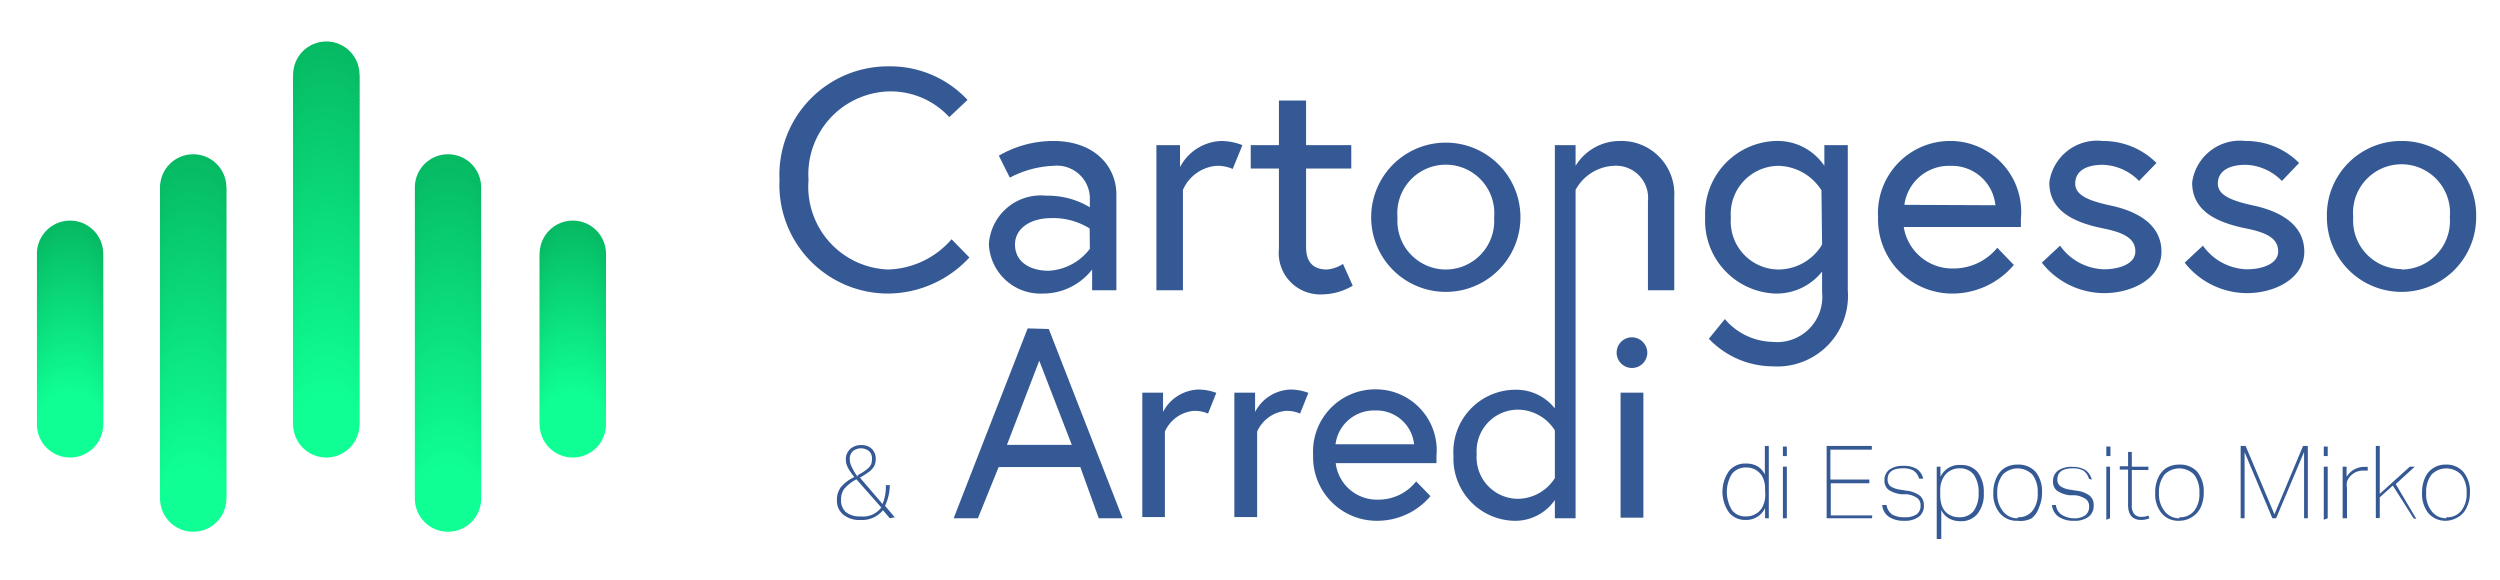 <svg id="Livello_1" data-name="Livello 1" xmlns="http://www.w3.org/2000/svg" viewBox="0 0 120.59 28"><defs><style>.cls-1{fill:#355995;}.cls-2{fill:#06ba63;}.cls-3{fill:#06bb64;}.cls-4{fill:#06bd65;}.cls-5{fill:#07be66;}.cls-6{fill:#07c067;}.cls-7{fill:#07c168;}.cls-8{fill:#07c369;}.cls-9{fill:#07c46a;}.cls-10{fill:#08c66b;}.cls-11{fill:#08c76c;}.cls-12{fill:#08c96d;}.cls-13{fill:#08ca6e;}.cls-14{fill:#08cc70;}.cls-15{fill:#08cd71;}.cls-16{fill:#09cf72;}.cls-17{fill:#09d073;}.cls-18{fill:#09d174;}.cls-19{fill:#09d375;}.cls-20{fill:#09d476;}.cls-21{fill:#0ad677;}.cls-22{fill:#0ad778;}.cls-23{fill:#0ad979;}.cls-24{fill:#0ada7a;}.cls-25{fill:#0adc7b;}.cls-26{fill:#0bdd7c;}.cls-27{fill:#0bdf7d;}.cls-28{fill:#0be07e;}.cls-29{fill:#0be27f;}.cls-30{fill:#0be380;}.cls-31{fill:#0ce581;}.cls-32{fill:#0ce682;}.cls-33{fill:#0ce883;}.cls-34{fill:#0ce984;}.cls-35{fill:#0cea85;}.cls-36{fill:#0dec86;}.cls-37{fill:#0ded87;}.cls-38{fill:#0def89;}.cls-39{fill:#0df08a;}.cls-40{fill:#0df28b;}.cls-41{fill:#0df38c;}.cls-42{fill:#0ef58d;}.cls-43{fill:#0ef68e;}.cls-44{fill:#0ef88f;}.cls-45{fill:#0ef990;}.cls-46{fill:#0efb91;}.cls-47{fill:#0ffc92;}.cls-48{fill:#0ffe93;}.cls-49{fill:#0fff94;}.cls-50{fill:#06bc65;}.cls-51{fill:#06be66;}.cls-52{fill:#07bf67;}.cls-53{fill:#07c068;}.cls-54{fill:#07c269;}.cls-55{fill:#07c36a;}.cls-56{fill:#07c56b;}.cls-57{fill:#08c66c;}.cls-58{fill:#08c86d;}.cls-59{fill:#08c96e;}.cls-60{fill:#08ca6f;}.cls-61{fill:#08cb6f;}.cls-62{fill:#09cd71;}.cls-63{fill:#09ce71;}.cls-64{fill:#09d173;}.cls-65{fill:#09d274;}.cls-66{fill:#09d475;}.cls-67{fill:#0ad576;}.cls-68{fill:#0ad878;}.cls-69{fill:#0adb7a;}.cls-70{fill:#0adb7b;}.cls-71{fill:#0bde7c;}.cls-72{fill:#0bde7d;}.cls-73{fill:#0be17f;}.cls-74{fill:#0be481;}.cls-75{fill:#0ce582;}.cls-76{fill:#0ce783;}.cls-77{fill:#0ce884;}.cls-78{fill:#0ceb86;}.cls-79{fill:#0cec86;}.cls-80{fill:#0dee88;}.cls-81{fill:#0def88;}.cls-82{fill:#0df089;}.cls-83{fill:#0df18a;}.cls-84{fill:#0df38b;}.cls-85{fill:#0ef48c;}.cls-86{fill:#0ef68d;}.cls-87{fill:#0ef78e;}.cls-88{fill:#0ef98f;}.cls-89{fill:#0efa90;}.cls-90{fill:#0ffb91;}.cls-91{fill:#0ffd92;}.cls-92{fill:#06bc64;}.cls-93{fill:#07bf66;}.cls-94{fill:#09d072;}.cls-95{fill:#0ad879;}.cls-96{fill:#0be17e;}.cls-97{fill:#0ce985;}.cls-98{fill:#0efa91;}.cls-99{fill:#0ffd93;}</style></defs><path class="cls-1" d="M42.92,25l-.33-.39a1.29,1.29,0,0,1-1.09.47,1.21,1.21,0,0,1-.83-.26.87.87,0,0,1-.3-.71,1,1,0,0,1,.19-.61,1.92,1.92,0,0,1,.65-.49,2.61,2.61,0,0,1-.32-.47.85.85,0,0,1-.09-.38.66.66,0,0,1,.21-.5.76.76,0,0,1,.54-.19.68.68,0,0,1,.5.18.64.64,0,0,1,.19.49.74.74,0,0,1-.07.34,1,1,0,0,1-.24.27,5.2,5.2,0,0,1-.45.29l1.09,1.27a2.18,2.18,0,0,0,.16-.91h.19a2.4,2.4,0,0,1-.23,1l.47.55Zm-1.61-1.88a2,2,0,0,0-.58.45.84.84,0,0,0-.16.53.76.76,0,0,0,.24.61,1.08,1.08,0,0,0,.7.2,1.1,1.1,0,0,0,1-.43Zm.06-.2a2.74,2.74,0,0,0,.43-.27.73.73,0,0,0,.21-.23.78.78,0,0,0,.05-.28.48.48,0,0,0-.14-.38.63.63,0,0,0-.78,0,.5.5,0,0,0-.15.39.81.81,0,0,0,.08.34A2.89,2.89,0,0,0,41.37,23Z"/><path class="cls-1" d="M85.14,25v-.49a1,1,0,0,1-.94.57,1,1,0,0,1-.8-.36,1.74,1.74,0,0,1,0-2,1,1,0,0,1,.82-.36,1.07,1.07,0,0,1,.55.13.93.93,0,0,1,.36.4V21.51h.19V25Zm0-1.38a1.24,1.24,0,0,0-.08-.51.79.79,0,0,0-.24-.35.85.85,0,0,0-.59-.21.84.84,0,0,0-.69.31,1.67,1.67,0,0,0,0,1.74.79.79,0,0,0,.67.31.92.92,0,0,0,.61-.21.88.88,0,0,0,.24-.35,1.28,1.28,0,0,0,.09-.48Z"/><path class="cls-1" d="M86,22v-.46h.19V22ZM86,25V22.51h.19V25Z"/><path class="cls-1" d="M88.11,25V21.51h2.18v.18h-2v1.44h1.88v.18H88.31v1.55h2L90.3,25Z"/><path class="cls-1" d="M92.57,23.09a.69.69,0,0,0-.27-.39,1,1,0,0,0-.51-.11c-.49,0-.74.18-.74.53a.42.42,0,0,0,.13.33,1.13,1.13,0,0,0,.48.17l.32.05a1.34,1.34,0,0,1,.63.24.6.6,0,0,1,.19.47.64.64,0,0,1-.25.55,1.11,1.11,0,0,1-.71.19,1.25,1.25,0,0,1-.74-.2.76.76,0,0,1-.31-.56H91a.68.68,0,0,0,.26.45,1.11,1.11,0,0,0,.6.14,1,1,0,0,0,.59-.14.5.5,0,0,0,.19-.42.43.43,0,0,0-.15-.36,1.13,1.13,0,0,0-.51-.19l-.27,0a1.37,1.37,0,0,1-.62-.22.55.55,0,0,1-.19-.45.62.62,0,0,1,.24-.52,1.13,1.13,0,0,1,.69-.18,1.18,1.18,0,0,1,.63.15.8.8,0,0,1,.31.47Z"/><path class="cls-1" d="M93.42,26V22.51h.18V23a1,1,0,0,1,1-.57,1,1,0,0,1,.8.35,1.56,1.56,0,0,1,.29,1,1.5,1.5,0,0,1-.3,1,1,1,0,0,1-.83.36A1.1,1.1,0,0,1,94,25a.94.94,0,0,1-.36-.4V26Zm.17-2.11a1.52,1.52,0,0,0,.08.51.85.85,0,0,0,.24.35.92.92,0,0,0,.59.2.85.85,0,0,0,.7-.3,1.42,1.42,0,0,0,.24-.88,1.47,1.47,0,0,0-.23-.87.83.83,0,0,0-.68-.31.91.91,0,0,0-.6.21,1,1,0,0,0-.25.36,1.21,1.21,0,0,0-.09.48Z"/><path class="cls-1" d="M97.32,25.12a1.05,1.05,0,0,1-.85-.36,1.44,1.44,0,0,1-.32-1,1.58,1.58,0,0,1,.15-.71,1.05,1.05,0,0,1,.4-.48,1.18,1.18,0,0,1,.63-.16,1.11,1.11,0,0,1,.86.35,1.51,1.51,0,0,1,.31,1,1.71,1.71,0,0,1-.14.7A1.11,1.11,0,0,1,98,25,1.14,1.14,0,0,1,97.32,25.12Zm0-.17a.87.87,0,0,0,.72-.31,1.3,1.3,0,0,0,.25-.86,1.36,1.36,0,0,0-.25-.88,1,1,0,0,0-1.44,0,1.36,1.36,0,0,0-.26.88,1.3,1.3,0,0,0,.26.86A.87.87,0,0,0,97.33,25Z"/><path class="cls-1" d="M100.76,23.09a.69.69,0,0,0-.27-.39,1,1,0,0,0-.5-.11c-.5,0-.75.18-.75.53a.39.39,0,0,0,.14.33,1.08,1.08,0,0,0,.47.17l.32.05a1.34,1.34,0,0,1,.63.24.57.57,0,0,1,.19.47.64.64,0,0,1-.25.55,1.1,1.1,0,0,1-.7.19,1.26,1.26,0,0,1-.75-.2.76.76,0,0,1-.31-.56h.19a.64.64,0,0,0,.25.45A1.12,1.12,0,0,0,100,25a.94.94,0,0,0,.58-.14.5.5,0,0,0,.19-.42.43.43,0,0,0-.15-.36,1.13,1.13,0,0,0-.51-.19l-.27,0a1.37,1.37,0,0,1-.62-.22.55.55,0,0,1-.19-.45.62.62,0,0,1,.24-.52,1.13,1.13,0,0,1,.69-.18,1.18,1.18,0,0,1,.63.15.8.8,0,0,1,.31.47Z"/><path class="cls-1" d="M101.6,22v-.46h.2V22Zm0,3.07V22.51h.18V25Z"/><path class="cls-1" d="M103.68,25a1,1,0,0,1-.4.08c-.42,0-.63-.25-.63-.73v-1.7h-.4v-.16h.4V21.8h.18v.71h.8v.16h-.8v1.71a.62.62,0,0,0,.12.42.45.45,0,0,0,.35.13.88.88,0,0,0,.33-.06Z"/><path class="cls-1" d="M105.12,25.12a1.05,1.05,0,0,1-.85-.36,1.44,1.44,0,0,1-.31-1,1.58,1.58,0,0,1,.14-.71,1.11,1.11,0,0,1,.4-.48,1.18,1.18,0,0,1,.63-.16,1.11,1.11,0,0,1,.86.35,1.51,1.51,0,0,1,.31,1,1.71,1.71,0,0,1-.14.7,1.11,1.11,0,0,1-.41.47A1.14,1.14,0,0,1,105.12,25.12Zm0-.17a.87.87,0,0,0,.72-.31,1.3,1.3,0,0,0,.25-.86,1.36,1.36,0,0,0-.25-.88,1,1,0,0,0-1.44,0,1.36,1.36,0,0,0-.26.88,1.3,1.3,0,0,0,.26.86A.87.87,0,0,0,105.13,25Z"/><path class="cls-1" d="M111.14,25v-3.2L109.79,25h-.18l-1.34-3.19V25h-.19V21.51h.24l1.39,3.3,1.38-3.3h.23V25Z"/><path class="cls-1" d="M112.09,22v-.46h.19V22Zm0,3.07V22.51h.19V25Z"/><path class="cls-1" d="M113,25V22.51h.19V23a1,1,0,0,1,.83-.48h.19l0,.18H114a.86.86,0,0,0-.36.07.93.93,0,0,0-.3.23.76.76,0,0,0-.13.23.87.87,0,0,0,0,.3V25Z"/><path class="cls-1" d="M116.42,25l-1-1.58-.63.57v1h-.19V21.51h.19v2.31l1.45-1.31h.24l-.92.84,1,1.69Z"/><path class="cls-1" d="M118,25.12a1.09,1.09,0,0,1-.86-.36,1.49,1.49,0,0,1-.31-1,1.73,1.73,0,0,1,.14-.71,1.06,1.06,0,0,1,1-.64,1.08,1.08,0,0,1,.85.35,1.46,1.46,0,0,1,.32,1,1.57,1.57,0,0,1-.15.7,1,1,0,0,1-.4.47A1.19,1.19,0,0,1,118,25.12Zm0-.17a.87.87,0,0,0,.72-.31,1.3,1.3,0,0,0,.26-.86,1.36,1.36,0,0,0-.26-.88,1,1,0,0,0-1.44,0,1.36,1.36,0,0,0-.25.88,1.3,1.3,0,0,0,.25.86A.87.87,0,0,0,118,25Z"/><path class="cls-1" d="M46.76,12.42l-.86-.88A4.2,4.2,0,0,1,42.84,13,4,4,0,0,1,39,8.68a4,4,0,0,1,3.87-4.27,3.84,3.84,0,0,1,2.92,1.24l.88-.83a5.1,5.1,0,0,0-3.8-1.62A5.24,5.24,0,0,0,37.6,8.68a5.24,5.24,0,0,0,5.24,5.48A5.39,5.39,0,0,0,46.76,12.42Z"/><path class="cls-1" d="M50.47,9.44a2.51,2.51,0,0,0-2.77,2.33,2.49,2.49,0,0,0,2.6,2.39A3,3,0,0,0,52.68,13v1h1.17V9.38c0-1.31-1-2.58-3.05-2.58a5.22,5.22,0,0,0-2.62.71l.53,1.06A4.85,4.85,0,0,1,50.8,8a1.59,1.59,0,0,1,1.77,1.65V10A3.9,3.9,0,0,0,50.47,9.44ZM52.57,12a2.66,2.66,0,0,1-2,1.06c-.79,0-1.61-.36-1.61-1.27,0-.73.68-1.27,1.77-1.27a3.32,3.32,0,0,1,1.83.5Z"/><path class="cls-1" d="M58.92,6.8a2.34,2.34,0,0,0-2,1.26V7H55.78v7h1.28V9.16A1.94,1.94,0,0,1,58.66,8a1.77,1.77,0,0,1,.8.15L59.93,7A2.94,2.94,0,0,0,58.92,6.8Z"/><path class="cls-1" d="M61.69,12a2,2,0,0,0,2.1,2.2,2.93,2.93,0,0,0,1.46-.42l-.47-1.05A1.66,1.66,0,0,1,64,13c-.68,0-1-.39-1-1.08V8.13h2.18V7H63V4.85H61.69V7H60.33V8.13h1.36Z"/><path class="cls-1" d="M73.34,10.48a3.6,3.6,0,1,0-7.2,0,3.6,3.6,0,1,0,7.2,0ZM69.74,13a2.34,2.34,0,0,1-2.33-2.5,2.34,2.34,0,1,1,4.66,0A2.34,2.34,0,0,1,69.74,13Z"/><path class="cls-1" d="M78.13,6.8A2.5,2.5,0,0,0,76,8V7H75v7h0v5.7a2.38,2.38,0,0,0-1.94-.9A3,3,0,0,0,70.11,22,3,3,0,0,0,73,25.12a2.33,2.33,0,0,0,2-1V25h1V14h0V9.16A2.21,2.21,0,0,1,77.81,8a1.55,1.55,0,0,1,1.68,1.71V14h1.27V9.48A2.55,2.55,0,0,0,78.13,6.8ZM75,23.06a2.13,2.13,0,0,1-1.77,1,2,2,0,0,1-2-2.15,2,2,0,0,1,2-2.15,2.13,2.13,0,0,1,1.77,1Z"/><path class="cls-1" d="M88,8a2.72,2.72,0,0,0-2.36-1.2,3.52,3.52,0,0,0-3.39,3.68,3.52,3.52,0,0,0,3.39,3.68,2.8,2.8,0,0,0,2.25-1.06v1a2.18,2.18,0,0,1-2.4,2.39,3.1,3.1,0,0,1-2.29-1.1l-.77.95a4.26,4.26,0,0,0,3.06,1.33A3.41,3.41,0,0,0,89.13,14V7H88Zm-.11,3.8A2.47,2.47,0,0,1,85.8,13a2.32,2.32,0,0,1-2.31-2.5A2.32,2.32,0,0,1,85.8,8a2.52,2.52,0,0,1,2.06,1.18Z"/><path class="cls-1" d="M94.09,6.8a3.48,3.48,0,0,0-3.5,3.68,3.58,3.58,0,0,0,3.65,3.68,3.89,3.89,0,0,0,2.9-1.38l-.8-.83a2.71,2.71,0,0,1-2.1,1,2.37,2.37,0,0,1-2.41-2h5.65c0-.17,0-.28,0-.41A3.42,3.42,0,0,0,94.09,6.8ZM91.86,9.88A2.17,2.17,0,0,1,94.09,8a2.11,2.11,0,0,1,2.16,1.9Z"/><path class="cls-1" d="M101.79,9.91c-1.15-.25-1.69-.53-1.69-1.06s.43-.9,1.33-.9a2.54,2.54,0,0,1,1.75.78l.84-.87a3.64,3.64,0,0,0-2.59-1.06,2.33,2.33,0,0,0-2.58,2c0,1.31,1.06,1.9,2.56,2.21,1.08.21,1.59.51,1.59,1.12s-.8.86-1.51.86a2.69,2.69,0,0,1-2.12-1.14l-.88.82a3.84,3.84,0,0,0,3,1.47c1.35,0,2.77-.7,2.77-2S103.12,10.19,101.79,9.91Z"/><path class="cls-1" d="M108.68,9.91c-1.15-.25-1.7-.53-1.7-1.06s.44-.9,1.34-.9a2.54,2.54,0,0,1,1.75.78l.83-.87a3.6,3.6,0,0,0-2.58-1.06,2.33,2.33,0,0,0-2.58,2c0,1.31,1.06,1.9,2.56,2.21,1.08.21,1.59.51,1.59,1.12s-.8.86-1.51.86a2.69,2.69,0,0,1-2.12-1.14l-.88.82a3.84,3.84,0,0,0,3,1.47c1.34,0,2.77-.7,2.77-2S110,10.19,108.68,9.91Z"/><path class="cls-1" d="M115.84,6.8a3.58,3.58,0,0,0-3.6,3.68,3.6,3.6,0,1,0,7.2,0A3.58,3.58,0,0,0,115.84,6.8Zm0,6.18a2.34,2.34,0,0,1-2.33-2.5,2.34,2.34,0,1,1,4.66,0A2.34,2.34,0,0,1,115.84,13Z"/><path class="cls-1" d="M49.57,15.84,46,25h1.17l1-2.47h3.94L53,25h1.15l-3.56-9.13Zm-1,5.62,1.56-4.06,1.57,4.06Z"/><path class="cls-1" d="M56.1,19.87v-.93h-1v6h1.09V20.82a1.68,1.68,0,0,1,1.38-1,1.58,1.58,0,0,1,.7.13l.4-1a2.47,2.47,0,0,0-.87-.16A2,2,0,0,0,56.1,19.87Z"/><path class="cls-1" d="M60.54,19.87v-.93h-1v6h1.1V20.82a1.68,1.68,0,0,1,1.38-1,1.56,1.56,0,0,1,.69.13l.4-1a2.41,2.41,0,0,0-.87-.16A2,2,0,0,0,60.54,19.87Z"/><path class="cls-1" d="M66.34,18.78a3,3,0,0,0-3,3.17,3.07,3.07,0,0,0,3.14,3.17A3.35,3.35,0,0,0,69,23.93l-.69-.71a2.31,2.31,0,0,1-1.81.88,2,2,0,0,1-2.07-1.76h4.86c0-.14,0-.23,0-.35A2.94,2.94,0,0,0,66.34,18.78Zm-1.92,2.65a1.87,1.87,0,0,1,1.92-1.63,1.82,1.82,0,0,1,1.87,1.63Z"/><rect class="cls-1" x="78.17" y="18.94" width="1.1" height="6.03"/><path class="cls-1" d="M78.71,16.27a.74.74,0,1,0,.75.74A.75.75,0,0,0,78.71,16.27Z"/><circle class="cls-2" cx="3.38" cy="12.24" r="1.6"/><circle class="cls-3" cx="3.38" cy="12.42" r="1.6"/><circle class="cls-4" cx="3.38" cy="12.59" r="1.6"/><circle class="cls-5" cx="3.38" cy="12.77" r="1.6"/><circle class="cls-6" cx="3.38" cy="12.94" r="1.6"/><circle class="cls-7" cx="3.38" cy="13.12" r="1.6"/><circle class="cls-8" cx="3.38" cy="13.29" r="1.6"/><circle class="cls-9" cx="3.38" cy="13.47" r="1.6"/><circle class="cls-10" cx="3.38" cy="13.64" r="1.6"/><circle class="cls-11" cx="3.38" cy="13.82" r="1.6"/><circle class="cls-12" cx="3.38" cy="13.99" r="1.6"/><circle class="cls-13" cx="3.38" cy="14.17" r="1.6"/><circle class="cls-14" cx="3.38" cy="14.34" r="1.6"/><circle class="cls-15" cx="3.38" cy="14.52" r="1.6"/><circle class="cls-16" cx="3.38" cy="14.69" r="1.6"/><circle class="cls-17" cx="3.38" cy="14.87" r="1.6"/><circle class="cls-18" cx="3.38" cy="15.04" r="1.6"/><circle class="cls-19" cx="3.38" cy="15.22" r="1.6"/><circle class="cls-20" cx="3.38" cy="15.39" r="1.6"/><circle class="cls-21" cx="3.38" cy="15.57" r="1.6"/><circle class="cls-22" cx="3.38" cy="15.74" r="1.6"/><circle class="cls-23" cx="3.38" cy="15.92" r="1.6"/><circle class="cls-24" cx="3.38" cy="16.09" r="1.6"/><circle class="cls-25" cx="3.38" cy="16.27" r="1.6"/><circle class="cls-26" cx="3.38" cy="16.45" r="1.6"/><circle class="cls-27" cx="3.38" cy="16.62" r="1.6"/><circle class="cls-28" cx="3.38" cy="16.8" r="1.6"/><circle class="cls-29" cx="3.38" cy="16.97" r="1.6"/><circle class="cls-30" cx="3.38" cy="17.15" r="1.6"/><circle class="cls-31" cx="3.38" cy="17.32" r="1.6"/><circle class="cls-32" cx="3.38" cy="17.5" r="1.6"/><circle class="cls-33" cx="3.38" cy="17.67" r="1.6"/><circle class="cls-34" cx="3.38" cy="17.85" r="1.6"/><circle class="cls-35" cx="3.38" cy="18.02" r="1.6"/><circle class="cls-36" cx="3.38" cy="18.2" r="1.6"/><circle class="cls-37" cx="3.38" cy="18.37" r="1.6"/><circle class="cls-38" cx="3.38" cy="18.55" r="1.6"/><circle class="cls-39" cx="3.38" cy="18.72" r="1.6"/><circle class="cls-40" cx="3.38" cy="18.9" r="1.6"/><circle class="cls-41" cx="3.38" cy="19.07" r="1.6"/><circle class="cls-42" cx="3.38" cy="19.25" r="1.6"/><circle class="cls-43" cx="3.38" cy="19.42" r="1.6"/><circle class="cls-44" cx="3.38" cy="19.6" r="1.6"/><circle class="cls-45" cx="3.38" cy="19.77" r="1.6"/><circle class="cls-46" cx="3.38" cy="19.95" r="1.6"/><circle class="cls-47" cx="3.38" cy="20.12" r="1.6"/><circle class="cls-48" cx="3.38" cy="20.3" r="1.6"/><circle class="cls-49" cx="3.38" cy="20.47" r="1.6"/><circle class="cls-2" cx="27.63" cy="12.24" r="1.6"/><circle class="cls-3" cx="27.63" cy="12.42" r="1.6"/><circle class="cls-4" cx="27.63" cy="12.59" r="1.6"/><circle class="cls-5" cx="27.63" cy="12.77" r="1.6"/><circle class="cls-6" cx="27.63" cy="12.94" r="1.6"/><circle class="cls-7" cx="27.63" cy="13.12" r="1.6"/><circle class="cls-8" cx="27.63" cy="13.29" r="1.6"/><circle class="cls-9" cx="27.63" cy="13.47" r="1.6"/><circle class="cls-10" cx="27.63" cy="13.64" r="1.6"/><circle class="cls-11" cx="27.63" cy="13.82" r="1.6"/><circle class="cls-12" cx="27.63" cy="13.99" r="1.6"/><circle class="cls-13" cx="27.63" cy="14.17" r="1.6"/><circle class="cls-14" cx="27.63" cy="14.34" r="1.6"/><circle class="cls-15" cx="27.63" cy="14.52" r="1.6"/><circle class="cls-16" cx="27.63" cy="14.69" r="1.6"/><circle class="cls-17" cx="27.63" cy="14.87" r="1.6"/><circle class="cls-18" cx="27.63" cy="15.04" r="1.6"/><circle class="cls-19" cx="27.63" cy="15.22" r="1.6"/><circle class="cls-20" cx="27.63" cy="15.39" r="1.6"/><circle class="cls-21" cx="27.63" cy="15.57" r="1.6"/><circle class="cls-22" cx="27.63" cy="15.74" r="1.6"/><circle class="cls-23" cx="27.63" cy="15.92" r="1.6"/><circle class="cls-24" cx="27.63" cy="16.09" r="1.6"/><circle class="cls-25" cx="27.63" cy="16.27" r="1.6"/><circle class="cls-26" cx="27.63" cy="16.45" r="1.6"/><circle class="cls-27" cx="27.63" cy="16.62" r="1.6"/><circle class="cls-28" cx="27.63" cy="16.8" r="1.6"/><circle class="cls-29" cx="27.63" cy="16.97" r="1.6"/><circle class="cls-30" cx="27.63" cy="17.15" r="1.6"/><circle class="cls-31" cx="27.63" cy="17.32" r="1.6"/><circle class="cls-32" cx="27.63" cy="17.5" r="1.6"/><circle class="cls-33" cx="27.63" cy="17.67" r="1.6"/><circle class="cls-34" cx="27.63" cy="17.85" r="1.6"/><circle class="cls-35" cx="27.63" cy="18.02" r="1.6"/><circle class="cls-36" cx="27.63" cy="18.2" r="1.6"/><circle class="cls-37" cx="27.63" cy="18.37" r="1.6"/><circle class="cls-38" cx="27.63" cy="18.55" r="1.6"/><circle class="cls-39" cx="27.63" cy="18.72" r="1.6"/><circle class="cls-40" cx="27.63" cy="18.9" r="1.6"/><circle class="cls-41" cx="27.63" cy="19.07" r="1.6"/><circle class="cls-42" cx="27.63" cy="19.25" r="1.6"/><circle class="cls-43" cx="27.63" cy="19.42" r="1.6"/><circle class="cls-44" cx="27.63" cy="19.6" r="1.6"/><circle class="cls-45" cx="27.63" cy="19.77" r="1.6"/><circle class="cls-46" cx="27.63" cy="19.95" r="1.6"/><circle class="cls-47" cx="27.63" cy="20.12" r="1.6"/><circle class="cls-48" cx="27.63" cy="20.3" r="1.6"/><circle class="cls-49" cx="27.63" cy="20.47" r="1.6"/><circle class="cls-2" cx="15.74" cy="3.6" r="1.6"/><circle class="cls-3" cx="15.74" cy="3.78" r="1.6"/><circle class="cls-3" cx="15.74" cy="3.95" r="1.6"/><circle class="cls-50" cx="15.74" cy="4.12" r="1.6"/><circle class="cls-4" cx="15.74" cy="4.3" r="1.6"/><circle class="cls-51" cx="15.74" cy="4.47" r="1.6"/><circle class="cls-5" cx="15.74" cy="4.65" r="1.6"/><circle class="cls-52" cx="15.74" cy="4.82" r="1.6"/><circle class="cls-6" cx="15.74" cy="4.99" r="1.6"/><circle class="cls-53" cx="15.74" cy="5.17" r="1.6"/><circle class="cls-7" cx="15.74" cy="5.34" r="1.6"/><circle class="cls-54" cx="15.74" cy="5.52" r="1.6"/><circle class="cls-8" cx="15.74" cy="5.69" r="1.6"/><circle class="cls-55" cx="15.74" cy="5.86" r="1.6"/><circle class="cls-9" cx="15.74" cy="6.04" r="1.6"/><circle class="cls-56" cx="15.74" cy="6.21" r="1.6"/><circle class="cls-56" cx="15.74" cy="6.39" r="1.6"/><circle class="cls-57" cx="15.74" cy="6.56" r="1.6"/><circle class="cls-11" cx="15.74" cy="6.73" r="1.6"/><circle class="cls-58" cx="15.74" cy="6.91" r="1.6"/><circle class="cls-58" cx="15.74" cy="7.08" r="1.6"/><circle class="cls-59" cx="15.74" cy="7.26" r="1.6"/><circle class="cls-13" cx="15.74" cy="7.43" r="1.6"/><circle class="cls-60" cx="15.74" cy="7.6" r="1.6"/><circle class="cls-61" cx="15.74" cy="7.78" r="1.6"/><circle class="cls-14" cx="15.74" cy="7.95" r="1.6"/><circle class="cls-14" cx="15.74" cy="8.12" r="1.6"/><circle class="cls-62" cx="15.74" cy="8.3" r="1.6"/><circle class="cls-63" cx="15.74" cy="8.47" r="1.6"/><circle class="cls-16" cx="15.74" cy="8.65" r="1.6"/><circle class="cls-16" cx="15.74" cy="8.82" r="1.6"/><circle class="cls-17" cx="15.74" cy="8.99" r="1.6"/><circle class="cls-64" cx="15.74" cy="9.17" r="1.6"/><circle class="cls-18" cx="15.74" cy="9.34" r="1.6"/><circle class="cls-65" cx="15.74" cy="9.52" r="1.6"/><circle class="cls-19" cx="15.74" cy="9.69" r="1.6"/><circle class="cls-66" cx="15.74" cy="9.86" r="1.6"/><circle class="cls-20" cx="15.74" cy="10.04" r="1.6"/><circle class="cls-67" cx="15.74" cy="10.21" r="1.6"/><circle class="cls-21" cx="15.74" cy="10.39" r="1.6"/><circle class="cls-21" cx="15.74" cy="10.56" r="1.6"/><circle class="cls-22" cx="15.74" cy="10.73" r="1.6"/><circle class="cls-68" cx="15.74" cy="10.91" r="1.6"/><circle class="cls-23" cx="15.74" cy="11.08" r="1.6"/><circle class="cls-23" cx="15.74" cy="11.26" r="1.6"/><circle class="cls-24" cx="15.74" cy="11.43" r="1.6"/><circle class="cls-69" cx="15.74" cy="11.6" r="1.6"/><circle class="cls-70" cx="15.74" cy="11.78" r="1.6"/><circle class="cls-25" cx="15.74" cy="11.95" r="1.6"/><circle class="cls-26" cx="15.74" cy="12.13" r="1.6"/><circle class="cls-71" cx="15.74" cy="12.3" r="1.6"/><circle class="cls-72" cx="15.74" cy="12.47" r="1.6"/><circle class="cls-27" cx="15.74" cy="12.65" r="1.6"/><circle class="cls-28" cx="15.74" cy="12.82" r="1.6"/><circle class="cls-28" cx="15.74" cy="13" r="1.6"/><circle class="cls-73" cx="15.74" cy="13.17" r="1.6"/><circle class="cls-29" cx="15.74" cy="13.34" r="1.6"/><circle class="cls-30" cx="15.74" cy="13.52" r="1.6"/><circle class="cls-30" cx="15.74" cy="13.69" r="1.6"/><circle class="cls-74" cx="15.74" cy="13.86" r="1.6"/><circle class="cls-31" cx="15.74" cy="14.04" r="1.6"/><circle class="cls-75" cx="15.74" cy="14.21" r="1.6"/><circle class="cls-32" cx="15.74" cy="14.39" r="1.6"/><circle class="cls-76" cx="15.74" cy="14.56" r="1.6"/><circle class="cls-33" cx="15.74" cy="14.73" r="1.6"/><circle class="cls-77" cx="15.74" cy="14.91" r="1.6"/><circle class="cls-34" cx="15.74" cy="15.08" r="1.6"/><circle class="cls-35" cx="15.74" cy="15.26" r="1.6"/><circle class="cls-35" cx="15.74" cy="15.43" r="1.6"/><circle class="cls-78" cx="15.74" cy="15.6" r="1.6"/><circle class="cls-79" cx="15.74" cy="15.78" r="1.6"/><circle class="cls-37" cx="15.74" cy="15.95" r="1.6"/><circle class="cls-37" cx="15.74" cy="16.13" r="1.6"/><circle class="cls-80" cx="15.74" cy="16.3" r="1.6"/><circle class="cls-81" cx="15.74" cy="16.47" r="1.6"/><circle class="cls-38" cx="15.74" cy="16.65" r="1.6"/><circle class="cls-82" cx="15.74" cy="16.82" r="1.6"/><circle class="cls-83" cx="15.74" cy="17" r="1.6"/><circle class="cls-83" cx="15.74" cy="17.17" r="1.6"/><circle class="cls-40" cx="15.74" cy="17.34" r="1.6"/><circle class="cls-84" cx="15.74" cy="17.52" r="1.6"/><circle class="cls-85" cx="15.74" cy="17.69" r="1.6"/><circle class="cls-85" cx="15.74" cy="17.87" r="1.6"/><circle class="cls-42" cx="15.74" cy="18.04" r="1.6"/><circle class="cls-86" cx="15.74" cy="18.21" r="1.6"/><circle class="cls-43" cx="15.74" cy="18.39" r="1.6"/><circle class="cls-87" cx="15.74" cy="18.56" r="1.6"/><circle class="cls-44" cx="15.74" cy="18.74" r="1.6"/><circle class="cls-88" cx="15.74" cy="18.91" r="1.6"/><circle class="cls-45" cx="15.74" cy="19.08" r="1.6"/><circle class="cls-89" cx="15.74" cy="19.26" r="1.6"/><circle class="cls-46" cx="15.74" cy="19.43" r="1.6"/><circle class="cls-90" cx="15.74" cy="19.6" r="1.6"/><circle class="cls-47" cx="15.74" cy="19.78" r="1.6"/><circle class="cls-91" cx="15.74" cy="19.95" r="1.6"/><circle class="cls-48" cx="15.74" cy="20.13" r="1.6"/><circle class="cls-48" cx="15.74" cy="20.3" r="1.6"/><circle class="cls-49" cx="15.74" cy="20.47" r="1.6"/><circle class="cls-2" cx="9.32" cy="9.04" r="1.6"/><circle class="cls-3" cx="9.32" cy="9.21" r="1.6"/><circle class="cls-92" cx="9.32" cy="9.39" r="1.6"/><circle class="cls-50" cx="9.32" cy="9.56" r="1.6"/><circle class="cls-4" cx="9.32" cy="9.73" r="1.6"/><circle class="cls-5" cx="9.32" cy="9.91" r="1.6"/><circle class="cls-93" cx="9.32" cy="10.08" r="1.6"/><circle class="cls-6" cx="9.32" cy="10.26" r="1.6"/><circle class="cls-53" cx="9.32" cy="10.43" r="1.6"/><circle class="cls-7" cx="9.32" cy="10.61" r="1.6"/><circle class="cls-54" cx="9.32" cy="10.78" r="1.6"/><circle class="cls-8" cx="9.32" cy="10.96" r="1.6"/><circle class="cls-9" cx="9.32" cy="11.13" r="1.6"/><circle class="cls-9" cx="9.32" cy="11.31" r="1.6"/><circle class="cls-56" cx="9.32" cy="11.48" r="1.6"/><circle class="cls-57" cx="9.32" cy="11.65" r="1.6"/><circle class="cls-11" cx="9.32" cy="11.83" r="1.6"/><circle class="cls-58" cx="9.32" cy="12" r="1.6"/><circle class="cls-58" cx="9.32" cy="12.18" r="1.6"/><circle class="cls-59" cx="9.32" cy="12.35" r="1.6"/><circle class="cls-13" cx="9.32" cy="12.53" r="1.6"/><circle class="cls-61" cx="9.32" cy="12.7" r="1.6"/><circle class="cls-14" cx="9.32" cy="12.88" r="1.6"/><circle class="cls-14" cx="9.32" cy="13.05" r="1.6"/><circle class="cls-62" cx="9.32" cy="13.23" r="1.6"/><circle class="cls-63" cx="9.32" cy="13.4" r="1.6"/><circle class="cls-16" cx="9.32" cy="13.57" r="1.6"/><circle class="cls-94" cx="9.32" cy="13.75" r="1.6"/><circle class="cls-17" cx="9.32" cy="13.92" r="1.6"/><circle class="cls-18" cx="9.32" cy="14.1" r="1.6"/><circle class="cls-65" cx="9.32" cy="14.27" r="1.6"/><circle class="cls-19" cx="9.32" cy="14.45" r="1.6"/><circle class="cls-66" cx="9.32" cy="14.62" r="1.6"/><circle class="cls-20" cx="9.32" cy="14.8" r="1.6"/><circle class="cls-67" cx="9.32" cy="14.97" r="1.6"/><circle class="cls-21" cx="9.32" cy="15.15" r="1.6"/><circle class="cls-22" cx="9.32" cy="15.32" r="1.6"/><circle class="cls-68" cx="9.32" cy="15.49" r="1.6"/><circle class="cls-95" cx="9.32" cy="15.67" r="1.6"/><circle class="cls-23" cx="9.32" cy="15.84" r="1.6"/><circle class="cls-24" cx="9.32" cy="16.02" r="1.6"/><circle class="cls-69" cx="9.32" cy="16.19" r="1.6"/><circle class="cls-25" cx="9.32" cy="16.37" r="1.6"/><circle class="cls-25" cx="9.32" cy="16.54" r="1.6"/><circle class="cls-26" cx="9.32" cy="16.72" r="1.6"/><circle class="cls-72" cx="9.32" cy="16.89" r="1.6"/><circle class="cls-27" cx="9.32" cy="17.07" r="1.6"/><circle class="cls-28" cx="9.32" cy="17.24" r="1.6"/><circle class="cls-96" cx="9.32" cy="17.41" r="1.6"/><circle class="cls-73" cx="9.32" cy="17.59" r="1.6"/><circle class="cls-29" cx="9.32" cy="17.76" r="1.6"/><circle class="cls-30" cx="9.32" cy="17.94" r="1.6"/><circle class="cls-74" cx="9.32" cy="18.11" r="1.6"/><circle class="cls-31" cx="9.32" cy="18.29" r="1.6"/><circle class="cls-75" cx="9.32" cy="18.46" r="1.6"/><circle class="cls-32" cx="9.32" cy="18.64" r="1.6"/><circle class="cls-76" cx="9.32" cy="18.81" r="1.6"/><circle class="cls-33" cx="9.32" cy="18.99" r="1.6"/><circle class="cls-34" cx="9.32" cy="19.16" r="1.6"/><circle class="cls-97" cx="9.32" cy="19.33" r="1.6"/><circle class="cls-35" cx="9.32" cy="19.51" r="1.6"/><circle class="cls-78" cx="9.32" cy="19.68" r="1.6"/><circle class="cls-79" cx="9.32" cy="19.86" r="1.6"/><circle class="cls-37" cx="9.32" cy="20.03" r="1.6"/><circle class="cls-37" cx="9.32" cy="20.21" r="1.6"/><circle class="cls-80" cx="9.32" cy="20.38" r="1.6"/><circle class="cls-38" cx="9.32" cy="20.56" r="1.6"/><circle class="cls-82" cx="9.32" cy="20.73" r="1.6"/><circle class="cls-83" cx="9.32" cy="20.91" r="1.6"/><circle class="cls-83" cx="9.32" cy="21.08" r="1.6"/><circle class="cls-40" cx="9.32" cy="21.25" r="1.6"/><circle class="cls-84" cx="9.32" cy="21.43" r="1.6"/><circle class="cls-85" cx="9.32" cy="21.6" r="1.6"/><circle class="cls-42" cx="9.32" cy="21.78" r="1.6"/><circle class="cls-42" cx="9.32" cy="21.95" r="1.6"/><circle class="cls-43" cx="9.32" cy="22.13" r="1.6"/><circle class="cls-87" cx="9.32" cy="22.3" r="1.6"/><circle class="cls-44" cx="9.32" cy="22.48" r="1.6"/><circle class="cls-88" cx="9.32" cy="22.65" r="1.6"/><circle class="cls-45" cx="9.32" cy="22.83" r="1.6"/><circle class="cls-98" cx="9.32" cy="23" r="1.6"/><circle class="cls-46" cx="9.32" cy="23.18" r="1.6"/><circle class="cls-47" cx="9.32" cy="23.35" r="1.6"/><circle class="cls-91" cx="9.32" cy="23.52" r="1.6"/><circle class="cls-99" cx="9.32" cy="23.7" r="1.6"/><circle class="cls-48" cx="9.32" cy="23.87" r="1.6"/><circle class="cls-49" cx="9.32" cy="24.05" r="1.6"/><circle class="cls-2" cx="21.61" cy="9.04" r="1.6"/><circle class="cls-3" cx="21.61" cy="9.21" r="1.6"/><circle class="cls-92" cx="21.61" cy="9.39" r="1.6"/><circle class="cls-50" cx="21.61" cy="9.56" r="1.6"/><circle class="cls-4" cx="21.61" cy="9.73" r="1.6"/><circle class="cls-5" cx="21.61" cy="9.91" r="1.6"/><circle class="cls-93" cx="21.61" cy="10.08" r="1.6"/><circle class="cls-6" cx="21.61" cy="10.26" r="1.6"/><circle class="cls-53" cx="21.61" cy="10.43" r="1.6"/><circle class="cls-7" cx="21.61" cy="10.61" r="1.6"/><circle class="cls-54" cx="21.61" cy="10.78" r="1.6"/><circle class="cls-8" cx="21.61" cy="10.96" r="1.6"/><circle class="cls-9" cx="21.61" cy="11.13" r="1.6"/><circle class="cls-9" cx="21.61" cy="11.31" r="1.6"/><circle class="cls-56" cx="21.61" cy="11.48" r="1.6"/><circle class="cls-57" cx="21.61" cy="11.65" r="1.6"/><circle class="cls-11" cx="21.61" cy="11.83" r="1.6"/><circle class="cls-58" cx="21.61" cy="12" r="1.6"/><circle class="cls-58" cx="21.61" cy="12.18" r="1.6"/><circle class="cls-59" cx="21.61" cy="12.35" r="1.6"/><circle class="cls-13" cx="21.61" cy="12.53" r="1.6"/><circle class="cls-61" cx="21.61" cy="12.7" r="1.6"/><circle class="cls-14" cx="21.61" cy="12.88" r="1.6"/><circle class="cls-14" cx="21.61" cy="13.05" r="1.6"/><circle class="cls-62" cx="21.61" cy="13.23" r="1.6"/><circle class="cls-63" cx="21.61" cy="13.4" r="1.6"/><circle class="cls-16" cx="21.61" cy="13.57" r="1.6"/><circle class="cls-94" cx="21.61" cy="13.75" r="1.6"/><circle class="cls-17" cx="21.61" cy="13.92" r="1.6"/><circle class="cls-18" cx="21.61" cy="14.1" r="1.6"/><circle class="cls-65" cx="21.61" cy="14.27" r="1.6"/><circle class="cls-19" cx="21.61" cy="14.45" r="1.6"/><circle class="cls-66" cx="21.61" cy="14.62" r="1.6"/><circle class="cls-20" cx="21.61" cy="14.8" r="1.6"/><circle class="cls-67" cx="21.61" cy="14.97" r="1.6"/><circle class="cls-21" cx="21.61" cy="15.15" r="1.6"/><circle class="cls-22" cx="21.61" cy="15.32" r="1.6"/><circle class="cls-68" cx="21.61" cy="15.49" r="1.6"/><circle class="cls-95" cx="21.61" cy="15.67" r="1.6"/><circle class="cls-23" cx="21.61" cy="15.84" r="1.6"/><circle class="cls-24" cx="21.61" cy="16.02" r="1.6"/><circle class="cls-69" cx="21.61" cy="16.19" r="1.6"/><circle class="cls-25" cx="21.61" cy="16.37" r="1.6"/><circle class="cls-25" cx="21.61" cy="16.54" r="1.6"/><circle class="cls-26" cx="21.61" cy="16.72" r="1.6"/><circle class="cls-72" cx="21.61" cy="16.89" r="1.6"/><circle class="cls-27" cx="21.61" cy="17.07" r="1.6"/><circle class="cls-28" cx="21.61" cy="17.24" r="1.6"/><circle class="cls-96" cx="21.61" cy="17.41" r="1.6"/><circle class="cls-73" cx="21.61" cy="17.59" r="1.6"/><circle class="cls-29" cx="21.61" cy="17.76" r="1.6"/><circle class="cls-30" cx="21.61" cy="17.94" r="1.6"/><circle class="cls-74" cx="21.61" cy="18.11" r="1.6"/><circle class="cls-31" cx="21.61" cy="18.29" r="1.6"/><circle class="cls-75" cx="21.61" cy="18.46" r="1.6"/><circle class="cls-32" cx="21.61" cy="18.64" r="1.6"/><circle class="cls-76" cx="21.61" cy="18.81" r="1.6"/><circle class="cls-33" cx="21.61" cy="18.99" r="1.6"/><circle class="cls-34" cx="21.61" cy="19.16" r="1.6"/><circle class="cls-97" cx="21.61" cy="19.33" r="1.6"/><circle class="cls-35" cx="21.61" cy="19.51" r="1.6"/><circle class="cls-78" cx="21.61" cy="19.68" r="1.6"/><circle class="cls-79" cx="21.61" cy="19.86" r="1.6"/><circle class="cls-37" cx="21.61" cy="20.03" r="1.6"/><circle class="cls-37" cx="21.61" cy="20.21" r="1.6"/><circle class="cls-80" cx="21.61" cy="20.38" r="1.6"/><circle class="cls-38" cx="21.61" cy="20.56" r="1.6"/><circle class="cls-82" cx="21.61" cy="20.73" r="1.6"/><circle class="cls-83" cx="21.61" cy="20.91" r="1.6"/><circle class="cls-83" cx="21.61" cy="21.08" r="1.6"/><circle class="cls-40" cx="21.61" cy="21.25" r="1.6"/><circle class="cls-84" cx="21.61" cy="21.43" r="1.6"/><circle class="cls-85" cx="21.61" cy="21.6" r="1.6"/><circle class="cls-42" cx="21.61" cy="21.78" r="1.6"/><circle class="cls-42" cx="21.61" cy="21.95" r="1.6"/><circle class="cls-43" cx="21.61" cy="22.13" r="1.6"/><circle class="cls-87" cx="21.61" cy="22.3" r="1.6"/><circle class="cls-44" cx="21.61" cy="22.48" r="1.6"/><circle class="cls-88" cx="21.61" cy="22.65" r="1.6"/><circle class="cls-45" cx="21.61" cy="22.83" r="1.6"/><circle class="cls-98" cx="21.61" cy="23" r="1.6"/><circle class="cls-46" cx="21.61" cy="23.18" r="1.6"/><circle class="cls-47" cx="21.61" cy="23.35" r="1.6"/><circle class="cls-91" cx="21.61" cy="23.52" r="1.6"/><circle class="cls-99" cx="21.61" cy="23.7" r="1.6"/><circle class="cls-48" cx="21.61" cy="23.87" r="1.6"/><circle class="cls-49" cx="21.61" cy="24.05" r="1.6"/></svg>